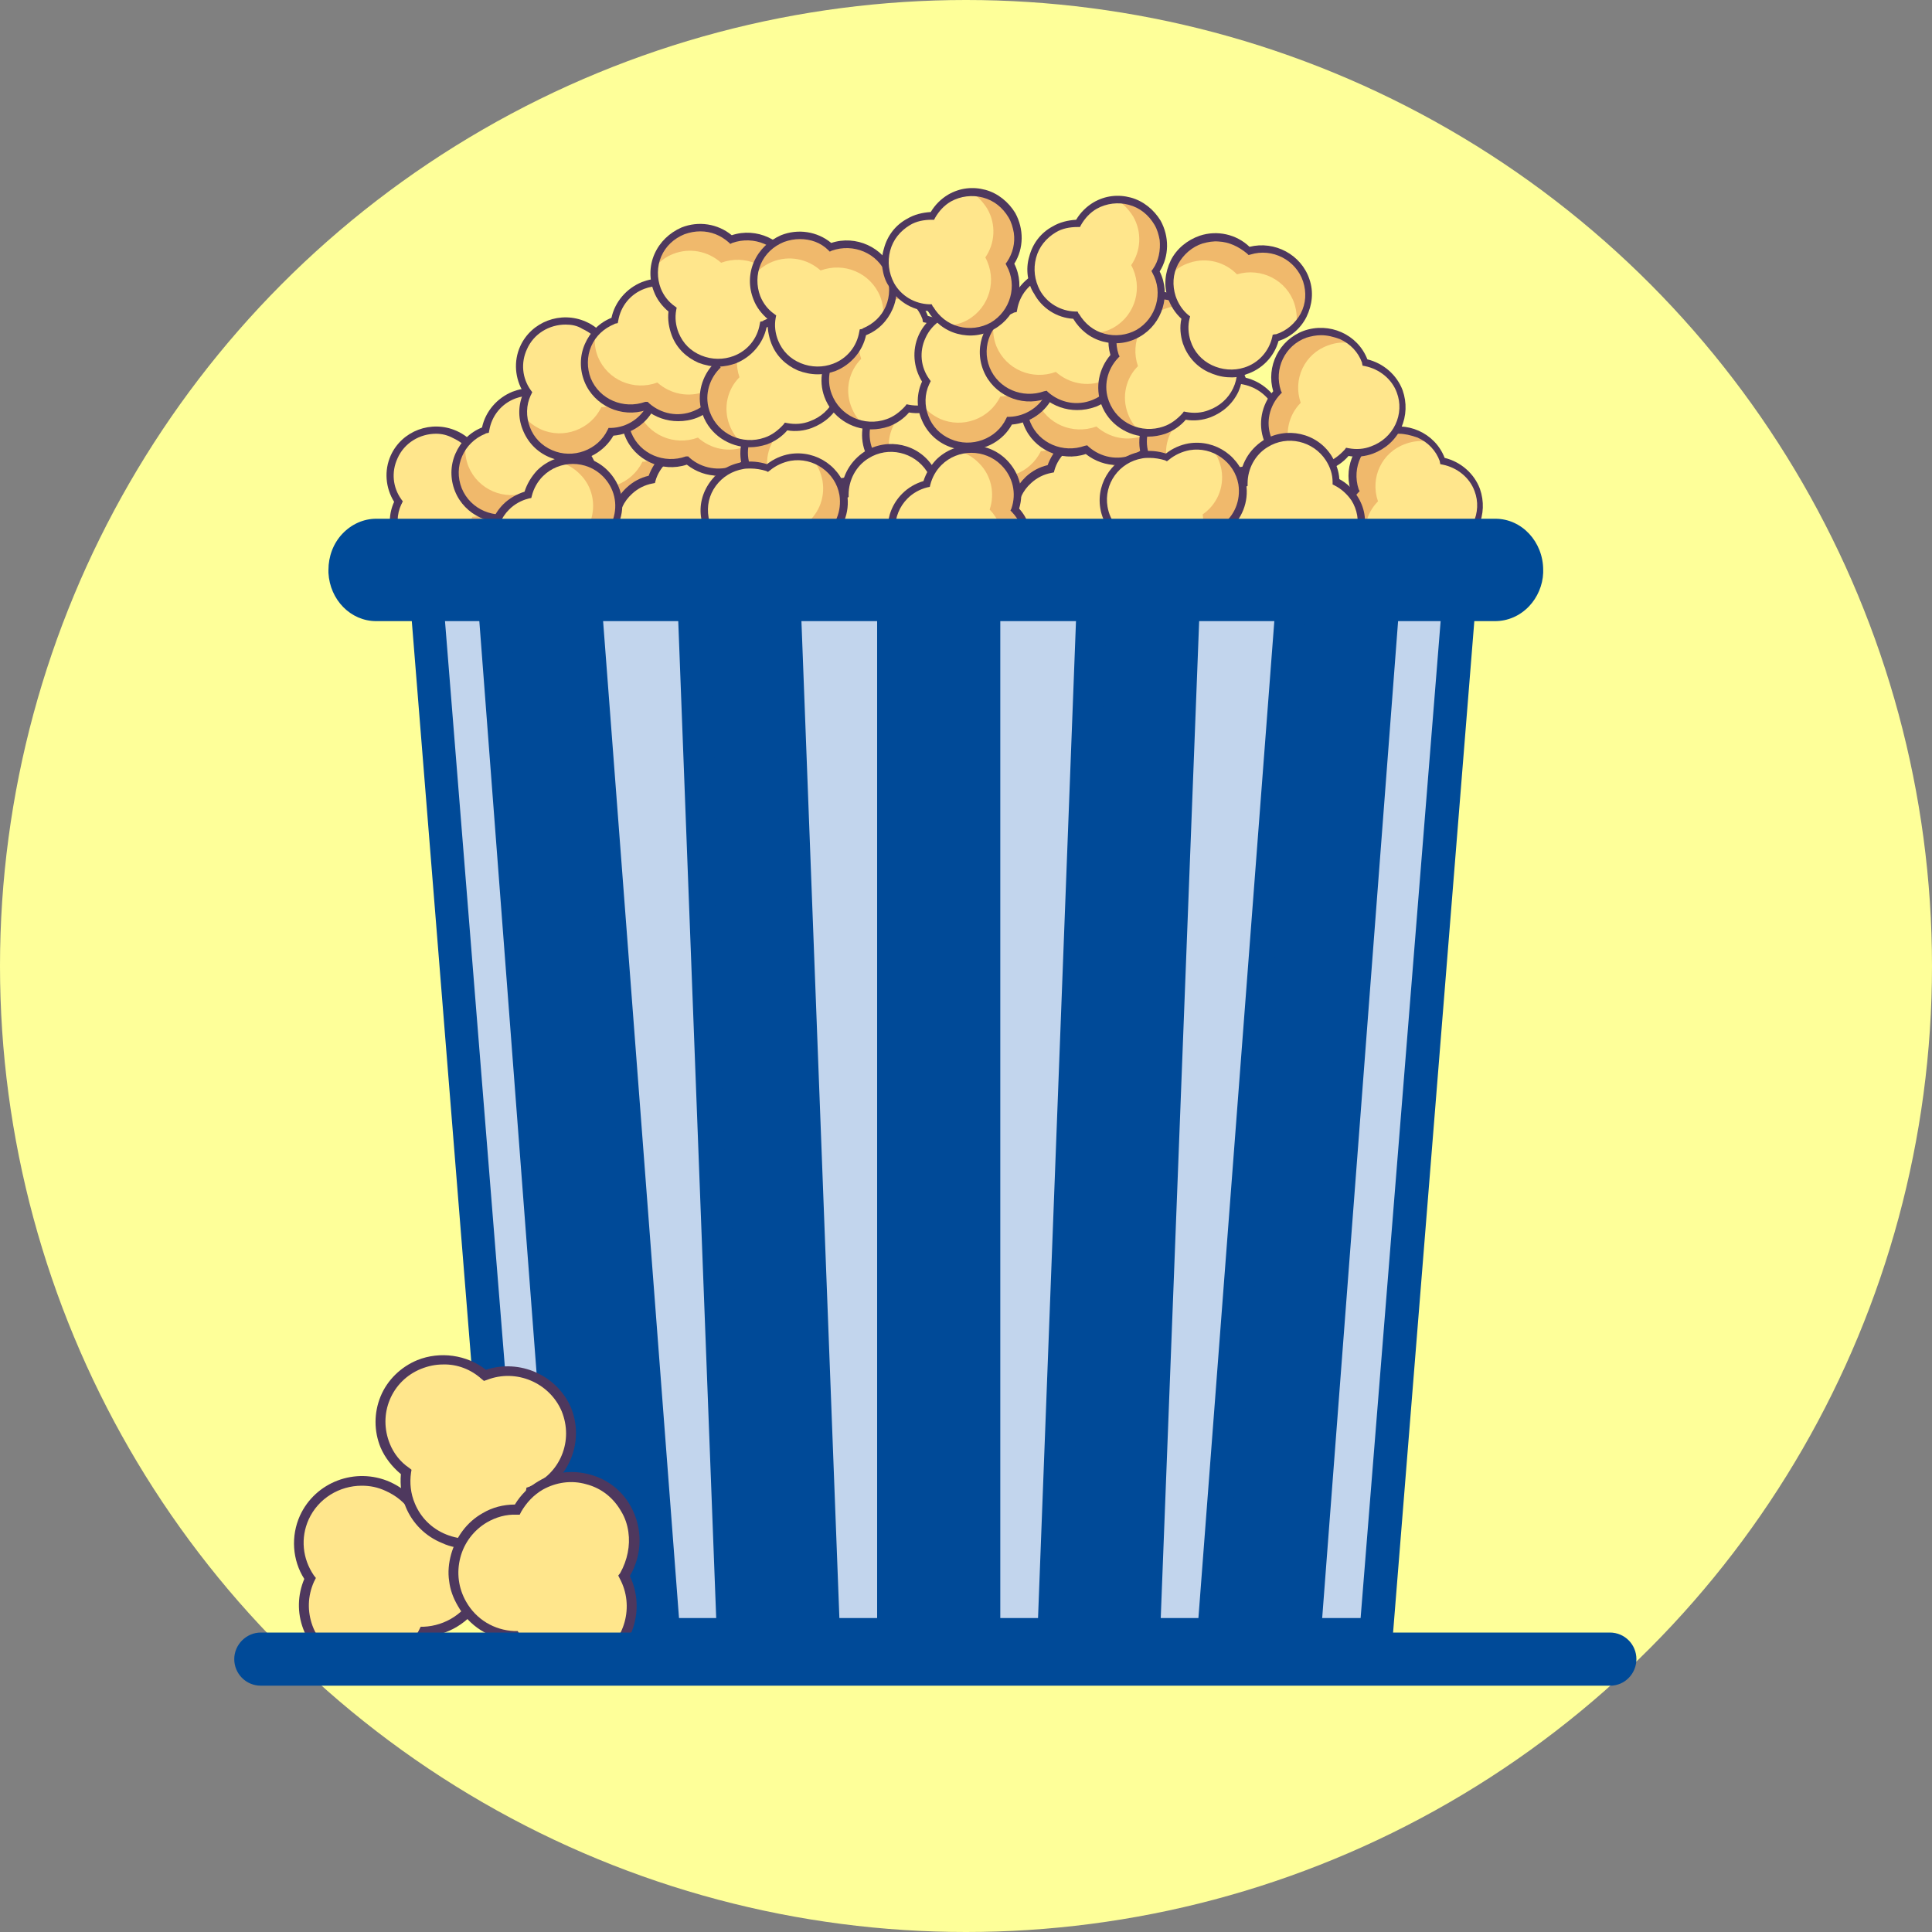 <?xml version="1.0" encoding="UTF-8"?>
<svg id="a" data-name="Layer 1" xmlns="http://www.w3.org/2000/svg" viewBox="0 0 400 400">
  <rect x="0" y="0" width="400" height="400" fill="#808080" stroke="none"/>
  <defs>
    <style>
      .b {
        fill: #ffe68c;
      }

      .b, .c, .d, .e, .f, .g {
        stroke-width: 0px;
      }

      .c {
        fill: #feff99;
      }

      .d {
        fill: #4e385e;
      }

      .e {
        fill: #c2d5ed;
      }

      .f {
        fill: #f0b96c;
      }

      .h {
        stroke: #004a98;
        stroke-miterlimit: 10;
      }

      .h, .g {
        fill: #004a98;
      }
    </style>
  </defs>
  <circle class="c" cx="200" cy="200" r="200"/>
  <g>
    <g>
      <path class="b" d="M143.3,95.1c-1.5,3.4-4.9,5.5-8.4,5.6-2.2,4.6-7.8,6.7-12.5,4.6-4.8-2.1-7-7.7-4.8-12.5,0-.1.1-.2.1-.2-1.8-2.6-2.3-6.1-.9-9.2,2.2-4.8,7.8-6.9,12.6-4.8,1.7.7,3,1.9,4,3.3,1.7-.2,3.4,0,5.1.7,4.7,2.1,6.9,7.7,4.8,12.5Z"/>
      <path class="f" d="M134.9,100.6c3.5-.1,6.9-2.2,8.4-5.6,1.5-3.3.9-6.9-1.1-9.6.1,1.5-.1,3.1-.8,4.6-1.5,3.4-4.9,5.5-8.4,5.6-2.2,4.6-7.8,6.7-12.5,4.6-1.5-.7-2.8-1.7-3.7-2.9.3,3.3,2.3,6.4,5.6,7.8,4.7,2.3,10.2.2,12.5-4.5Z"/>
      <path class="d" d="M126.2,106.8c-1.4,0-2.8-.3-4.2-.9-2.5-1.1-4.4-3.1-5.4-5.7-1-2.5-.9-5.2.2-7.6-1.8-2.9-2.1-6.5-.7-9.6,2.3-5.1,8.4-7.4,13.6-5.1,1.6.7,3,1.8,4,3.2,1.7-.1,3.5.2,5.1.9,2.5,1.1,4.4,3.1,5.4,5.7,1,2.5.9,5.3-.2,7.8h0c-1.5,3.4-4.9,5.7-8.6,6-1.9,3.3-5.5,5.3-9.2,5.3ZM125.5,78.5c-3.4,0-6.6,1.9-8,5.1-1.3,2.8-1,6,.8,8.5l.3.4-.2.4s0,.1-.1.2c-1,2.1-1,4.5-.2,6.6.8,2.2,2.5,3.9,4.6,4.8,4.3,1.9,9.5,0,11.5-4.2l.2-.4h.5c3.4-.1,6.3-2.1,7.7-5.1h0c1-2.1,1-4.5.2-6.6-.8-2.2-2.5-3.9-4.6-4.8-1.5-.7-3.1-.9-4.7-.7l-.5.1-.3-.4c-.9-1.3-2.2-2.3-3.7-3-1.1-.6-2.3-.9-3.5-.9Z"/>
    </g>
    <g>
      <path class="b" d="M151.2,95.5c2.6,2.7,3.2,6.6,1.9,9.8,3.5,3.8,3.2,9.7-.7,13.2s-9.9,3.3-13.5-.6l-.2-.2c-3.2.6-6.6-.3-8.9-2.9-3.6-3.8-3.3-9.8.6-13.3,1.3-1.2,2.9-2,4.6-2.3.5-1.6,1.4-3.1,2.7-4.3,3.8-3.5,9.9-3.3,13.5.6Z"/>
      <path class="f" d="M153,105.3c1.3-3.2.7-7.1-1.9-9.8-2.4-2.6-6.1-3.6-9.3-2.8,1.5.5,2.9,1.3,4,2.5,2.6,2.7,3.2,6.6,1.9,9.8,3.5,3.8,3.2,9.7-.7,13.2-1.2,1.1-2.7,1.8-4.2,2.2,3.2,1.1,6.9.4,9.5-2,3.9-3.4,4.2-9.3.7-13.1Z"/>
      <path class="d" d="M145.9,121.7h-.4c-2.7-.1-5.2-1.2-7.1-3.2-3.4.5-6.9-.7-9.2-3.2-3.9-4.1-3.6-10.6.6-14.4,1.3-1.2,2.8-2,4.5-2.4.6-1.6,1.5-3.1,2.8-4.2,4.2-3.8,10.7-3.5,14.6.6h0c2.5,2.7,3.4,6.7,2.2,10.2,3.4,4.1,3,10.3-1,13.9-1.9,1.8-4.4,2.7-7,2.7ZM139,116.9l.3.4.1.1c1.6,1.7,3.8,2.7,6.1,2.8,2.4.1,4.6-.7,6.3-2.3,3.5-3.2,3.8-8.6.6-12.1l-.3-.3.2-.4c1.2-3.1.6-6.6-1.7-9h0c-1.6-1.7-3.8-2.7-6.1-2.8-2.4-.1-4.6.7-6.3,2.3-1.2,1.1-2.1,2.5-2.5,4l-.1.4-.5.1c-1.6.3-3,1-4.2,2.1-3.6,3.2-3.8,8.7-.5,12.3,2.1,2.2,5.2,3.2,8.2,2.6l.4-.2Z"/>
    </g>
    <g>
      <path class="b" d="M152.3,97.1c-3.5,1.4-7.3.6-10-1.8-4.9,1.8-10.3-.5-12.3-5.3s.4-10.3,5.3-12.3c.1,0,.2-.1.2-.1.5-3.1,2.7-5.9,5.9-7.2,4.9-1.9,10.5.4,12.4,5.2.7,1.7.8,3.4.6,5.1,1.4,1,2.5,2.4,3.1,4,2.1,5-.3,10.5-5.2,12.4Z"/>
      <path class="f" d="M142.4,95.4c2.6,2.3,6.5,3.1,10,1.8,3.4-1.3,5.5-4.3,5.9-7.6-1,1.2-2.3,2.2-3.8,2.8-3.5,1.4-7.3.6-10-1.8-4.9,1.8-10.3-.5-12.3-5.3-.6-1.5-.8-3.1-.6-4.6-2.1,2.6-2.8,6.2-1.5,9.5,1.9,4.6,7.4,7,12.3,5.2Z"/>
      <path class="d" d="M148.8,98.5c-2.4,0-4.7-.8-6.6-2.3-5.1,1.7-10.8-.9-12.8-5.9-1-2.5-1-5.3.1-7.8s3-4.4,5.5-5.4c.7-3.3,3.1-6.1,6.3-7.4,2.6-1,5.4-1,7.9.1s4.5,3,5.5,5.6c.6,1.6.9,3.3.7,5,1.3,1.1,2.4,2.5,3,4.1,2.1,5.2-.5,11.2-5.7,13.3-1.3.5-2.6.7-3.9.7ZM142.5,94.5l.3.3c2.5,2.2,6.1,2.8,9.2,1.6h0c4.5-1.8,6.7-6.8,4.9-11.3-.6-1.5-1.6-2.8-2.9-3.7l-.4-.3.1-.5c.3-1.6.1-3.2-.5-4.7-.9-2.2-2.5-3.8-4.7-4.7-2.2-.9-4.6-.9-6.7-.1-2.9,1.1-4.9,3.6-5.4,6.6l-.1.5-.5.1q-.1,0-.2.1c-2.2.9-3.9,2.5-4.8,4.6-.9,2.1-.9,4.5-.1,6.6,1.8,4.4,6.8,6.5,11.3,4.9l.5-0Z"/>
    </g>
    <g>
      <path class="b" d="M108.1,106.4c-1.5,3.4-4.9,5.5-8.4,5.6-2.2,4.6-7.8,6.7-12.5,4.6-4.8-2.1-7-7.7-4.8-12.5,0-.1.1-.2.1-.2-1.8-2.6-2.3-6.1-.9-9.2,2.2-4.8,7.8-6.9,12.6-4.8,1.7.7,3,1.9,4,3.3,1.7-.2,3.4,0,5.1.7,4.8,2.1,6.9,7.7,4.8,12.5Z"/>
      <path class="f" d="M99.7,112c3.5-.1,6.9-2.2,8.4-5.6,1.5-3.3.9-6.9-1.1-9.6.1,1.5-.1,3.1-.8,4.6-1.5,3.4-4.9,5.5-8.4,5.6-2.2,4.6-7.8,6.7-12.5,4.6-1.5-.7-2.8-1.7-3.7-2.9.3,3.3,2.3,6.4,5.6,7.8,4.7,2.2,10.3.1,12.5-4.5Z"/>
      <path class="d" d="M91,118.1c-1.4,0-2.8-.3-4.2-.9-2.5-1.1-4.4-3.1-5.4-5.7-1-2.5-.9-5.2.2-7.6-1.8-2.9-2.1-6.5-.7-9.6,2.3-5.1,8.4-7.4,13.6-5.1,1.6.7,3,1.8,4,3.2,1.7-.1,3.5.2,5.1.9,2.5,1.1,4.4,3.1,5.4,5.7,1,2.5.9,5.3-.2,7.8h0c-1.5,3.4-4.9,5.7-8.6,6-1.9,3.3-5.5,5.3-9.2,5.3ZM90.3,89.8c-3.4,0-6.6,1.9-8,5.1-1.3,2.8-1,6,.8,8.5l.3.4-.2.4s0,.1-.1.2c-1,2.1-1,4.5-.2,6.6.8,2.2,2.5,3.9,4.6,4.8,4.3,1.9,9.5,0,11.5-4.2l.2-.4h.5c3.4-.1,6.3-2.1,7.7-5.1h0c1-2.1,1-4.5.2-6.6-.8-2.2-2.5-3.9-4.6-4.8-1.5-.7-3.1-.9-4.7-.7l-.5.1-.3-.4c-.9-1.3-2.2-2.3-3.7-3-1.1-.6-2.3-.9-3.5-.9Z"/>
    </g>
    <g>
      <path class="b" d="M117.2,108.4c-3.5,1.4-7.3.6-10-1.8-4.9,1.8-10.3-.5-12.3-5.3s.4-10.3,5.3-12.3c.1,0,.2-.1.2-.1.5-3.1,2.7-5.9,5.9-7.2,4.9-1.9,10.5.4,12.4,5.2.7,1.7.8,3.4.6,5.1,1.4,1,2.5,2.4,3.1,4,2,5-.3,10.5-5.2,12.4Z"/>
      <path class="f" d="M107.2,106.7c2.6,2.3,6.5,3.1,10,1.8,3.4-1.3,5.5-4.3,5.9-7.6-1,1.2-2.3,2.2-3.8,2.8-3.5,1.4-7.3.6-10-1.8-4.9,1.8-10.3-.5-12.3-5.3-.6-1.5-.8-3.1-.6-4.6-2.1,2.6-2.8,6.2-1.5,9.5,2,4.7,7.4,7,12.3,5.2Z"/>
      <path class="d" d="M113.6,109.9c-2.4,0-4.7-.8-6.6-2.3-5.1,1.7-10.8-.9-12.8-5.9-1-2.5-1-5.3.1-7.8s3-4.4,5.5-5.4c.7-3.3,3.1-6.1,6.3-7.4,2.6-1,5.4-1,7.9.1s4.5,3,5.5,5.6c.6,1.6.9,3.3.7,5,1.3,1.1,2.4,2.5,3,4.1,1,2.5,1,5.3-.1,7.8s-3.1,4.4-5.6,5.5c-1.3.4-2.6.7-3.9.7ZM107.4,105.8l.3.3c2.5,2.2,6,2.9,9.2,1.6h0c2.2-.9,3.9-2.5,4.8-4.6.9-2.1.9-4.5.1-6.6-.6-1.5-1.6-2.8-2.9-3.7l-.4-.3.1-.5c.3-1.6.1-3.2-.5-4.7-.9-2.2-2.5-3.8-4.7-4.7s-4.5-.9-6.7-.1c-2.9,1.1-4.9,3.6-5.4,6.6l-.1.5-.5.1q-.1,0-.2.1c-4.5,1.8-6.7,6.8-4.9,11.3,1.8,4.4,6.8,6.5,11.3,4.9l.5-.2Z"/>
    </g>
    <g>
      <path class="b" d="M154.6,97c-1.3-3.5-.4-7.3,2.1-9.8-1.7-4.9.8-10.2,5.7-11.9,5-1.8,10.4.7,12.3,5.6,0,.1.1.2.1.2,3.2.6,5.9,2.8,7.1,6,1.8,4.9-.7,10.3-5.7,12.1-1.7.6-3.5.7-5.1.4-1.1,1.3-2.5,2.4-4.2,3-5,1.8-10.5-.7-12.3-5.6Z"/>
      <path class="f" d="M156.7,87.2c-2.4,2.5-3.4,6.3-2.1,9.8,1.2,3.3,4.2,5.6,7.5,6.1-1.2-1-2.1-2.3-2.7-3.9-1.3-3.5-.4-7.3,2.1-9.8-1.7-4.9.8-10.2,5.7-11.9,1.6-.6,3.2-.7,4.7-.5-2.5-2.2-6.2-3-9.6-1.8-4.8,1.9-7.3,7.2-5.6,12Z"/>
      <path class="d" d="M163.6,104c-4.2,0-8.2-2.6-9.7-6.7h0c-1.3-3.5-.5-7.4,1.9-10.2-1.5-5.1,1.2-10.6,6.3-12.5,5.3-1.9,11.2.7,13.2,5.9,3.3.8,6.1,3.2,7.3,6.4.9,2.6.8,5.3-.3,7.8-1.2,2.5-3.2,4.3-5.8,5.3-1.6.6-3.4.8-5.1.5-1.1,1.3-2.6,2.3-4.2,2.9-1.2.4-2.4.6-3.6.6ZM165.7,75.5c-1,0-2,.2-3,.5-4.5,1.6-6.8,6.5-5.3,11l.2.4-.3.3c-2.3,2.4-3.1,5.9-1.9,9h0c1.7,4.5,6.7,6.8,11.3,5.2,1.5-.5,2.8-1.5,3.9-2.7l.3-.4.5.1c1.6.3,3.2.2,4.7-.4,2.2-.8,4-2.4,5-4.5s1.1-4.5.3-6.6c-1-2.8-3.6-4.9-6.6-5.5l-.5-.1-.1-.5v-.1c-.8-2.2-2.4-3.9-4.6-4.9-1.4-.6-2.6-.8-3.9-.8Z"/>
    </g>
    <g>
      <path class="b" d="M195.9,113.6c-1.3-3.5-.4-7.3,2.1-9.8-1.7-4.9.8-10.2,5.7-11.9,5-1.8,10.4.7,12.3,5.6,0,.1.1.2.1.2,3.2.6,5.9,2.8,7.1,6,1.8,4.9-.7,10.3-5.7,12.1-1.7.6-3.5.7-5.1.4-1.1,1.3-2.5,2.4-4.2,3-5,1.8-10.5-.7-12.3-5.6Z"/>
      <path class="f" d="M198,103.8c-2.4,2.5-3.4,6.3-2.1,9.8,1.2,3.3,4.2,5.6,7.5,6.1-1.2-1-2.1-2.3-2.7-3.9-1.3-3.5-.4-7.3,2.1-9.8-1.7-4.9.8-10.2,5.7-11.9,1.6-.6,3.2-.7,4.7-.5-2.5-2.2-6.2-3-9.6-1.8-4.8,1.9-7.3,7.2-5.6,12Z"/>
      <path class="d" d="M204.9,120.6c-4.2,0-8.2-2.6-9.7-6.7h0c-1.3-3.5-.5-7.4,1.9-10.2-1.5-5.1,1.2-10.6,6.3-12.5,5.3-1.9,11.2.7,13.2,5.9,3.3.8,6.1,3.2,7.3,6.4.9,2.6.8,5.3-.3,7.8-1.2,2.5-3.2,4.3-5.8,5.3-1.6.6-3.4.8-5.1.5-1.1,1.3-2.6,2.3-4.2,2.9-1.3.4-2.5.6-3.6.6ZM207,92.1c-1,0-2,.2-3,.5-4.5,1.6-6.8,6.5-5.3,11l.2.4-.3.3c-2.3,2.4-3.1,5.9-1.9,9h0c1.7,4.5,6.7,6.8,11.3,5.2,1.5-.5,2.8-1.5,3.9-2.7l.3-.4.5.1c1.6.3,3.2.2,4.7-.4,2.2-.8,4-2.4,5-4.5s1.1-4.5.3-6.6c-1-2.8-3.6-4.9-6.6-5.5l-.5-.1-.1-.5v-.1c-.8-2.2-2.4-3.9-4.6-4.9-1.4-.5-2.6-.8-3.9-.8Z"/>
    </g>
    <g>
      <path class="b" d="M179.8,93.2c-1.3-3.5-.4-7.3,2.1-9.8-1.7-4.9.8-10.2,5.7-11.9,5-1.8,10.4.7,12.3,5.6,0,.1.1.2.1.2,3.2.6,5.9,2.8,7.1,6,1.8,4.9-.7,10.3-5.7,12.1-1.7.6-3.5.7-5.1.4-1.1,1.3-2.5,2.4-4.2,3-5,1.8-10.5-.7-12.3-5.6Z"/>
      <path class="f" d="M181.9,83.5c-2.4,2.5-3.4,6.3-2.1,9.8,1.2,3.3,4.2,5.6,7.5,6.1-1.2-1-2.1-2.3-2.7-3.9-1.3-3.5-.4-7.3,2.1-9.8-1.7-4.9.8-10.2,5.7-11.9,1.6-.6,3.2-.7,4.7-.5-2.5-2.2-6.2-3-9.6-1.8-4.7,1.8-7.3,7.1-5.6,12Z"/>
      <path class="d" d="M188.8,100.2c-4.2,0-8.2-2.6-9.7-6.7h0c-1.3-3.5-.5-7.4,1.9-10.2-1.5-5.1,1.2-10.6,6.3-12.5,5.3-1.9,11.2.7,13.2,5.9,3.3.8,6.1,3.2,7.3,6.4.9,2.6.8,5.3-.3,7.8-1.2,2.5-3.2,4.3-5.8,5.3-1.6.6-3.4.8-5.1.5-1.1,1.3-2.6,2.3-4.2,2.9-1.2.4-2.4.6-3.6.6ZM190.9,71.7c-1,0-2,.2-3,.5-4.5,1.6-6.8,6.5-5.3,11l.2.4-.3.3c-2.3,2.4-3.1,5.9-1.9,9h0c1.7,4.5,6.7,6.8,11.3,5.2,1.5-.5,2.8-1.5,3.9-2.7l.3-.4.5.1c1.6.3,3.2.2,4.7-.4,2.2-.8,4-2.4,5-4.5s1.1-4.5.3-6.6c-1-2.8-3.6-4.9-6.6-5.5l-.5-.1-.1-.5v-.1c-.8-2.2-2.4-3.9-4.6-4.9-1.3-.5-2.6-.8-3.9-.8Z"/>
    </g>
    <polygon class="e" points="302.3 122.6 284.9 338 105.5 338 88.2 122.6 302.3 122.6"/>
    <g>
      <g>
        <polygon class="h" points="137.6 338 118.4 338 102 122.6 121.2 122.6 137.6 338"/>
        <path class="h" d="M137.6,340.4h-19.2c-1.4,0-2.6-1-2.7-2.2l-16.4-215.4c0-.7.2-1.3.7-1.8s1.2-.7,2-.7h19.2c1.4,0,2.6,1,2.7,2.2l16.4,215.4c0,.7-.2,1.3-.7,1.8-.6.4-1.3.7-2,.7ZM120.9,335.7h13.8l-16-210.7h-13.8l16,210.7Z"/>
      </g>
      <g>
        <polygon class="h" points="170.7 338 151.6 338 143.4 122.6 162.5 122.6 170.7 338"/>
        <path class="h" d="M170.7,340.4h-19.1c-1.4,0-2.6-1-2.7-2.3l-8.2-215.4c0-.6.2-1.3.8-1.7.5-.5,1.2-.7,1.9-.7h19.1c1.4,0,2.6,1,2.7,2.3l8.2,215.4c0,.6-.2,1.3-.8,1.7-.5.4-1.2.7-1.9.7ZM154.2,335.7h13.8l-8-210.7h-13.8l8,210.7Z"/>
      </g>
      <g>
        <rect class="h" x="184.8" y="122.6" width="19.1" height="215.4"/>
        <path class="h" d="M203.9,340.4h-19.1c-1.5,0-2.7-1.1-2.7-2.4V122.6c0-1.3,1.2-2.4,2.7-2.4h19.1c1.5,0,2.7,1.1,2.7,2.4v215.4c-0,1.4-1.2,2.4-2.7,2.4ZM187.5,335.7h13.8V125h-13.8v210.7Z"/>
      </g>
      <g>
        <polygon class="h" points="245.3 122.6 237.1 338 217.9 338 226.1 122.6 245.3 122.6"/>
        <path class="h" d="M237.1,340.4h-19.1c-.7,0-1.4-.3-1.9-.7-.5-.5-.8-1.1-.8-1.7l8.2-215.4c0-1.3,1.2-2.3,2.7-2.3h19.1c.7,0,1.4.3,1.9.7.5.5.8,1.1.8,1.7l-8.3,215.4c0,1.3-1.2,2.3-2.6,2.3ZM220.7,335.7h13.8l8-210.7h-13.8l-8,210.7Z"/>
      </g>
      <g>
        <polygon class="h" points="267.5 122.6 251.1 338 270.3 338 286.6 122.6 267.5 122.6"/>
        <path class="h" d="M270.3,340.4h-19.2c-.7,0-1.4-.3-2-.7s-.8-1.1-.7-1.8l16.4-215.4c.1-1.2,1.3-2.2,2.7-2.2h19.2c.7,0,1.4.3,2,.7.5.5.8,1.1.7,1.8l-16.4,215.4c-.2,1.2-1.3,2.2-2.7,2.2ZM254,335.7h13.8l16-210.7h-13.8l-16,210.7Z"/>
      </g>
    </g>
    <path class="g" d="M284.9,341.1H105.5c-1.8,0-3.3-1.2-3.4-2.8l-2.2-27.4-15.1-188c-.1-.8.3-1.7.9-2.3.7-.6,1.6-1,2.5-1h214.1c1,0,1.9.4,2.5,1,.7.6,1,1.4.9,2.3l-17.3,215.4c-.1,1.6-1.6,2.8-3.5,2.8ZM108.7,335h173l16.8-209.3H91.9l16.8,209.3Z"/>
    <g>
      <path class="b" d="M125.3,98.1c2.7,2.6,3.4,6.4,2.3,9.7,3.6,3.7,3.6,9.6-.1,13.2-3.7,3.7-9.8,3.7-13.5,0l-.2-.2c-3.1.8-6.6-.1-9-2.5-3.7-3.7-3.7-9.7,0-13.3,1.3-1.3,2.9-2.1,4.5-2.5.4-1.6,1.2-3.2,2.5-4.4,3.7-3.7,9.8-3.7,13.5,0Z"/>
      <path class="f" d="M127.6,107.8c1.1-3.3.4-7.1-2.3-9.7-2.6-2.5-6.2-3.3-9.4-2.4,1.5.4,2.9,1.2,4.1,2.4,2.7,2.6,3.4,6.4,2.3,9.7,3.6,3.7,3.6,9.6-.1,13.2-1.2,1.2-2.6,2-4.1,2.4,3.2.9,6.9.1,9.4-2.4,3.7-3.6,3.7-9.5.1-13.2Z"/>
      <path class="d" d="M120.7,124.5c-2.6,0-5.2-1-7.2-2.9-3.4.7-6.9-.4-9.3-2.8-4-4-4-10.4,0-14.4,1.2-1.2,2.8-2.1,4.4-2.6.5-1.6,1.4-3.1,2.6-4.4,4-4,10.6-4,14.6,0h0c2.7,2.7,3.7,6.5,2.6,10.1,3.6,4,3.4,10.1-.4,13.9-2,2.1-4.6,3.1-7.3,3.1ZM114.1,120l.3.4.1.1c3.4,3.4,9,3.4,12.4,0,3.4-3.3,3.4-8.8.1-12.2l-.3-.3.2-.4c1.1-3.2.3-6.6-2.1-9-3.4-3.4-9-3.4-12.4,0-1.1,1.1-1.9,2.5-2.3,4.1l-.1.4-.5.1c-1.6.4-3,1.2-4.1,2.3-3.4,3.4-3.4,8.9,0,12.3,2.2,2.2,5.3,3,8.3,2.3l.4-.1Z"/>
    </g>
    <g>
      <path class="b" d="M194.9,118.5c-3.2,2-7.1,1.9-10.1.1-4.4,2.7-10.2,1.3-13-3-2.8-4.4-1.5-10.2,3-13,.1,0,.1-.1.2-.1-.1-3.2,1.5-6.3,4.4-8.1,4.5-2.8,10.4-1.5,13.2,2.9,1,1.5,1.5,3.2,1.5,4.9,1.5.7,2.9,1.9,3.8,3.4,2.7,4.3,1.4,10.1-3,12.9Z"/>
      <path class="f" d="M184.7,118.6c3,1.8,6.9,1.9,10.1-.1,3.1-1.9,4.6-5.2,4.4-8.6-.8,1.3-1.8,2.5-3.3,3.4-3.2,2-7.1,1.9-10.1.1-4.4,2.7-10.2,1.3-13-3-.9-1.4-1.4-2.9-1.5-4.5-1.6,2.9-1.6,6.6.3,9.6,2.9,4.4,8.7,5.7,13.1,3.1Z"/>
      <path class="d" d="M189.8,120.7c-1.7,0-3.5-.4-5-1.3-4.7,2.6-10.8,1-13.7-3.5-1.5-2.3-2-5-1.3-7.7.6-2.6,2.2-4.8,4.4-6.3.1-3.4,1.9-6.5,4.8-8.4,4.8-3,11.2-1.6,14.2,3.2.9,1.5,1.5,3.1,1.6,4.8,1.5.8,2.8,2,3.7,3.5,1.5,2.3,2,5,1.3,7.7-.6,2.7-2.2,4.9-4.6,6.4h0c-1.6,1.1-3.5,1.6-5.4,1.6ZM184.7,117.7l.4.2c2.8,1.7,6.5,1.7,9.3-.1h0c2-1.2,3.4-3.2,3.9-5.4.5-2.3.1-4.6-1.1-6.5-.9-1.3-2.1-2.4-3.5-3.1l-.4-.2v-.5c0-1.6-.5-3.1-1.4-4.5-2.6-4-8-5.3-12.1-2.7-2.6,1.6-4.1,4.5-4.1,7.5v.5l-.4.2-.1.1c-2,1.2-3.4,3.2-3.9,5.4-.5,2.3-.1,4.6,1.1,6.5,2.5,4,7.9,5.2,12,2.8l.3-.2Z"/>
    </g>
    <g>
      <path class="b" d="M174.7,102.5c.6,3.7-1,7.2-3.9,9.2.8,5.1-2.7,9.8-7.9,10.7s-10.1-2.6-11-7.7v-.2c-3-1.2-5.3-3.8-5.9-7.2-.9-5.1,2.6-10,7.8-10.9,1.8-.3,3.6-.1,5.1.5,1.3-1.1,2.9-1.9,4.7-2.2,5.2-.8,10.2,2.7,11.1,7.8Z"/>
      <path class="f" d="M170.8,111.8c2.9-2,4.5-5.6,3.9-9.2-.6-3.5-3.1-6.2-6.3-7.3,1,1.2,1.6,2.7,1.9,4.3.6,3.7-1,7.2-3.9,9.2.8,5.1-2.7,9.8-7.9,10.7-1.6.3-3.3.1-4.7-.4,2.1,2.6,5.5,4.1,9.1,3.5,5.2-1,8.7-5.8,7.9-10.8Z"/>
      <path class="d" d="M161.3,123.3c-2.1,0-4.2-.7-6-1.9-2.2-1.5-3.7-3.8-4.2-6.4-3.1-1.4-5.4-4.3-5.9-7.6-.5-2.7.2-5.4,1.8-7.6,1.6-2.2,4-3.7,6.7-4.1,1.7-.3,3.5-.1,5.1.4,1.4-1.1,3-1.8,4.7-2.1,5.6-.9,10.9,2.8,11.9,8.4h0c.6,3.7-.9,7.4-3.8,9.7.6,5.3-3.2,10.2-8.6,11.1-.5.1-1.1.1-1.7.1ZM155.4,97c-.5,0-1,0-1.5.1-2.3.4-4.3,1.6-5.7,3.5s-1.9,4.2-1.5,6.5c.5,3,2.6,5.5,5.4,6.6l.4.2v.6c.4,2.3,1.7,4.3,3.6,5.6,1.9,1.3,4.2,1.9,6.6,1.5,4.7-.8,7.9-5.2,7.2-9.8l-.1-.5.4-.3c2.8-1.9,4.1-5.2,3.6-8.5h0c-.8-4.7-5.4-7.9-10.1-7.1-1.6.3-3.1,1-4.3,2l-.4.3-.4-.2c-1-.3-2.1-.5-3.2-.5Z"/>
    </g>
    <g>
      <path class="b" d="M225.8,92.8c-1.5,3.4-4.9,5.5-8.4,5.6-2.2,4.6-7.8,6.7-12.5,4.6-4.8-2.1-7-7.7-4.8-12.5,0-.1.1-.2.1-.2-1.8-2.6-2.3-6.1-.9-9.2,2.2-4.8,7.8-6.9,12.6-4.8,1.7.7,3,1.9,4,3.3,1.7-.2,3.4,0,5.1.7,4.8,2.2,7,7.7,4.8,12.5Z"/>
      <path class="f" d="M217.4,98.4c3.5-.1,6.9-2.2,8.4-5.6,1.5-3.3.9-6.9-1.1-9.6.1,1.5-.1,3.1-.8,4.6-1.5,3.4-4.9,5.5-8.4,5.6-2.2,4.6-7.8,6.7-12.5,4.6-1.5-.7-2.8-1.7-3.7-2.9.3,3.3,2.3,6.4,5.6,7.8,4.7,2.2,10.3.1,12.5-4.5Z"/>
      <path class="d" d="M208.7,104.6c-1.4,0-2.8-.3-4.2-.9-2.5-1.1-4.4-3.1-5.4-5.7-1-2.5-.9-5.2.2-7.6-1.8-2.9-2.1-6.5-.7-9.6,2.3-5.1,8.4-7.4,13.6-5.1,1.6.7,3,1.8,4,3.2,1.7-.1,3.5.2,5.1.9,2.5,1.1,4.4,3.1,5.4,5.7,1,2.5.9,5.3-.2,7.8h0c-1.5,3.4-4.9,5.7-8.6,6-1.8,3.2-5.4,5.3-9.2,5.3ZM208,76.3c-3.4,0-6.6,1.9-8,5.1-1.3,2.8-1,6,.8,8.5l.3.4-.2.4s0,.1-.1.2c-1,2.1-1,4.5-.2,6.6.8,2.2,2.5,3.9,4.6,4.8,4.3,1.9,9.5,0,11.5-4.2l.2-.4h.5c3.3-.1,6.4-2.1,7.7-5.1h0c1-2.1,1-4.5.2-6.6-.8-2.2-2.5-3.9-4.6-4.8-1.5-.7-3.1-.9-4.7-.7l-.5.1-.3-.4c-.9-1.3-2.2-2.3-3.7-3-1-.7-2.3-.9-3.5-.9Z"/>
    </g>
    <g>
      <path class="b" d="M233.7,93.2c2.6,2.7,3.2,6.6,1.9,9.8,3.5,3.8,3.2,9.7-.7,13.2-3.9,3.5-9.9,3.3-13.5-.6q-.1-.1-.2-.2c-3.2.6-6.6-.3-8.9-2.9-3.6-3.8-3.3-9.8.6-13.3,1.3-1.2,2.9-2,4.6-2.3.5-1.6,1.4-3.1,2.7-4.3,3.9-3.5,10-3.2,13.5.6Z"/>
      <path class="f" d="M235.6,103c1.3-3.2.7-7.1-1.9-9.8-2.4-2.6-6.1-3.6-9.3-2.8,1.5.5,2.9,1.3,4,2.5,2.6,2.7,3.2,6.6,1.9,9.8,3.5,3.8,3.2,9.7-.7,13.2-1.2,1.1-2.7,1.8-4.2,2.2,3.2,1.1,6.9.4,9.5-2,3.9-3.4,4.2-9.2.7-13.1Z"/>
      <path class="d" d="M228.5,119.5h-.4c-2.7-.1-5.2-1.2-7.1-3.2-3.4.5-6.9-.7-9.2-3.2-1.9-2-2.8-4.6-2.7-7.3.1-2.7,1.3-5.2,3.3-7.1,1.3-1.2,2.8-2,4.5-2.4.6-1.6,1.5-3.1,2.8-4.2,4.2-3.8,10.7-3.5,14.6.6h0c2.5,2.7,3.4,6.7,2.2,10.2,3.4,4.1,3,10.3-1,13.9-2,1.7-4.4,2.7-7,2.7ZM221.6,114.7l.3.4.1.1c1.6,1.7,3.8,2.7,6.1,2.8,2.4.1,4.6-.7,6.3-2.3,3.5-3.2,3.8-8.6.6-12.1l-.3-.3.2-.4c1.2-3.1.6-6.6-1.7-9h0c-1.6-1.7-3.8-2.7-6.1-2.8-2.4-.1-4.6.7-6.3,2.3-1.2,1.1-2.1,2.5-2.5,4l-.1.4-.5.1c-1.6.3-3,1-4.2,2.1-3.6,3.2-3.8,8.7-.5,12.3,2.1,2.2,5.2,3.2,8.2,2.6l.4-.2Z"/>
    </g>
    <g>
      <path class="b" d="M234.9,94.8c-3.5,1.4-7.3.6-10-1.8-4.9,1.8-10.3-.5-12.3-5.3s.4-10.3,5.3-12.3c.1,0,.2-.1.2-.1.5-3.1,2.7-5.9,5.9-7.2,4.9-1.9,10.5.4,12.4,5.2.7,1.7.8,3.4.6,5.1,1.4,1,2.5,2.4,3.1,4,2.1,5-.3,10.5-5.2,12.4Z"/>
      <path class="f" d="M224.9,93.1c2.6,2.3,6.5,3.1,10,1.8,3.4-1.3,5.5-4.3,5.9-7.6-1,1.2-2.3,2.2-3.8,2.8-3.5,1.4-7.3.6-10-1.8-4.9,1.8-10.3-.5-12.3-5.3-.6-1.5-.8-3.1-.6-4.6-2.1,2.6-2.8,6.2-1.5,9.5,2,4.7,7.5,7,12.3,5.2Z"/>
      <path class="d" d="M231.4,96.3c-2.4,0-4.7-.8-6.6-2.3-5.1,1.7-10.8-.9-12.8-5.9-2.1-5.2.4-11,5.6-13.2.7-3.3,3.1-6.1,6.3-7.4,2.6-1,5.4-1,7.9.1s4.5,3,5.5,5.6c.6,1.6.9,3.3.7,5,1.3,1.1,2.4,2.5,3,4.1,2.1,5.2-.5,11.2-5.7,13.3-1.3.4-2.6.7-3.9.7ZM225.1,92.2l.3.3c2.5,2.2,6,2.9,9.2,1.6h0c4.5-1.8,6.7-6.8,4.9-11.3-.6-1.5-1.6-2.8-2.9-3.7l-.4-.3.1-.5c.3-1.6.1-3.2-.5-4.7-.9-2.2-2.5-3.8-4.7-4.7-2.2-.9-4.6-.9-6.7-.1-2.9,1.1-4.9,3.6-5.4,6.6l-.1.5-.5.1q-.1,0-.2.1c-4.5,1.8-6.7,6.8-4.9,11.3,1.8,4.4,6.8,6.5,11.3,4.9l.5-.1Z"/>
    </g>
    <g>
      <path class="b" d="M237.2,94.8c-1.3-3.5-.4-7.3,2.1-9.8-1.7-4.9.8-10.2,5.7-11.9,5-1.8,10.4.7,12.3,5.6,0,.1.1.2.1.2,3.2.6,5.9,2.8,7.1,6,1.8,4.9-.7,10.3-5.7,12.1-1.7.6-3.5.7-5.1.4-1.1,1.3-2.5,2.4-4.2,3-5,1.8-10.5-.8-12.3-5.6Z"/>
      <path class="f" d="M239.3,85c-2.4,2.5-3.4,6.3-2.1,9.8,1.2,3.3,4.2,5.6,7.5,6.1-1.2-1-2.1-2.3-2.7-3.9-1.3-3.5-.4-7.3,2.1-9.8-1.7-4.9.8-10.2,5.7-11.9,1.6-.6,3.2-.7,4.7-.5-2.5-2.2-6.2-3-9.6-1.8-4.8,1.8-7.3,7.1-5.6,12Z"/>
      <path class="d" d="M246.2,101.7c-4.2,0-8.2-2.6-9.7-6.7h0c-1.3-3.5-.5-7.4,1.9-10.2-1.5-5.1,1.2-10.6,6.3-12.5,5.3-1.9,11.2.7,13.2,5.9,3.3.8,6.1,3.2,7.3,6.4.9,2.6.8,5.3-.3,7.8-1.2,2.5-3.2,4.3-5.8,5.3-1.6.6-3.4.8-5.1.5-1.1,1.3-2.6,2.3-4.2,2.9-1.3.4-2.5.6-3.6.6ZM248.3,73.2c-1,0-2,.2-3,.5-4.5,1.6-6.8,6.5-5.3,11l.2.4-.3.3c-2.3,2.4-3.1,5.9-1.9,9h0c1.7,4.5,6.7,6.8,11.3,5.2,1.5-.5,2.8-1.5,3.9-2.7l.3-.4.5.1c1.6.3,3.2.2,4.7-.4,2.2-.8,4-2.4,5-4.5s1.1-4.5.3-6.6c-1-2.8-3.6-4.9-6.6-5.5l-.5-.1-.1-.5v-.1c-.8-2.2-2.4-3.9-4.6-4.9-1.4-.5-2.7-.8-3.9-.8Z"/>
    </g>
    <g>
      <path class="b" d="M278.5,111.4c-1.3-3.5-.4-7.3,2.1-9.8-1.7-4.9.8-10.2,5.7-11.9,5-1.8,10.4.7,12.3,5.6,0,.1.1.2.1.2,3.2.6,5.9,2.8,7.1,6,1.8,4.9-.7,10.3-5.7,12.1-1.7.6-3.5.7-5.1.4-1.1,1.3-2.5,2.4-4.2,3-5,1.8-10.5-.8-12.3-5.6Z"/>
      <path class="f" d="M280.5,101.6c-2.4,2.5-3.4,6.3-2.1,9.8,1.2,3.3,4.2,5.6,7.5,6.1-1.2-1-2.1-2.3-2.7-3.9-1.3-3.5-.4-7.3,2.1-9.8-1.7-4.9.8-10.2,5.7-11.9,1.6-.6,3.2-.7,4.7-.5-2.5-2.2-6.2-3-9.6-1.8-4.7,1.8-7.3,7.1-5.6,12Z"/>
      <path class="d" d="M287.4,118.3c-4.2,0-8.2-2.6-9.7-6.7h0c-1.3-3.5-.5-7.4,1.9-10.2-1.5-5.1,1.2-10.6,6.3-12.5,5.3-1.9,11.2.7,13.2,5.9,3.3.8,6.1,3.2,7.3,6.4.9,2.6.8,5.3-.3,7.8-1.2,2.5-3.2,4.3-5.8,5.3-1.6.6-3.4.8-5.1.5-1.1,1.3-2.6,2.3-4.2,2.9-1.2.4-2.4.6-3.6.6ZM289.6,89.8c-1,0-2,.2-3,.5-4.5,1.6-6.8,6.5-5.3,11l.2.4-.3.3c-2.3,2.4-3.1,5.9-1.9,9h0c1.7,4.5,6.7,6.8,11.3,5.2,1.5-.5,2.8-1.5,3.9-2.7l.3-.4.5.1c1.6.3,3.2.2,4.7-.4,2.2-.8,4-2.4,5-4.5s1.1-4.5.3-6.6c-1-2.8-3.6-4.9-6.6-5.5l-.5-.1-.1-.5v-.1c-.8-2.2-2.4-3.9-4.6-4.9-1.4-.5-2.7-.8-3.9-.8Z"/>
    </g>
    <g>
      <path class="b" d="M262.4,91c-1.3-3.5-.4-7.3,2.1-9.8-1.7-4.9.8-10.2,5.7-11.9,5-1.8,10.4.7,12.3,5.6,0,.1.1.2.1.2,3.2.6,5.9,2.8,7.1,6,1.8,4.9-.7,10.3-5.7,12.1-1.7.6-3.5.7-5.1.4-1.1,1.3-2.5,2.4-4.2,3-5,1.8-10.5-.7-12.3-5.6Z"/>
      <path class="f" d="M264.5,81.2c-2.4,2.5-3.4,6.3-2.1,9.8,1.2,3.3,4.2,5.6,7.5,6.1-1.2-1-2.1-2.3-2.7-3.9-1.3-3.5-.4-7.3,2.1-9.8-1.7-4.9.8-10.2,5.7-11.9,1.6-.6,3.2-.7,4.7-.5-2.5-2.2-6.2-3-9.6-1.8-4.8,1.8-7.3,7.1-5.6,12Z"/>
      <path class="d" d="M271.4,97.9c-4.2,0-8.2-2.6-9.7-6.7h0c-1.3-3.5-.5-7.4,1.9-10.2-1.5-5.1,1.2-10.6,6.3-12.5,5.3-1.9,11.2.7,13.2,5.9,3.3.8,6.1,3.2,7.3,6.4.9,2.6.8,5.3-.3,7.8-1.2,2.5-3.2,4.3-5.8,5.3-1.6.6-3.4.8-5.1.5-1.1,1.3-2.6,2.3-4.2,2.9-1.2.4-2.4.6-3.6.6ZM273.5,69.4c-1,0-2,.2-3,.5-4.5,1.6-6.8,6.5-5.3,11l.2.4-.3.3c-2.3,2.4-3.1,5.9-1.9,9h0c1.7,4.5,6.7,6.8,11.3,5.2,1.5-.5,2.8-1.5,3.9-2.7l.3-.4.5.1c1.6.3,3.2.2,4.7-.4,2.2-.8,4-2.4,5-4.5s1.1-4.5.3-6.6c-1-2.8-3.6-4.9-6.6-5.5l-.5-.1-.1-.5v-.1c-.8-2.2-2.4-3.9-4.6-4.9-1.4-.5-2.6-.8-3.9-.8Z"/>
    </g>
    <g>
      <path class="b" d="M207.9,95.8c2.7,2.6,3.4,6.4,2.3,9.7,3.6,3.7,3.6,9.6-.1,13.2-3.7,3.7-9.8,3.7-13.5,0l-.2-.2c-3.1.8-6.6-.1-9-2.5-3.7-3.7-3.7-9.7,0-13.3,1.3-1.3,2.9-2.1,4.5-2.5.4-1.6,1.2-3.2,2.5-4.4,3.7-3.7,9.7-3.7,13.5,0Z"/>
      <path class="f" d="M210.2,105.5c1.1-3.3.4-7.1-2.3-9.7-2.6-2.5-6.2-3.3-9.4-2.4,1.5.4,2.9,1.2,4.1,2.4,2.7,2.6,3.4,6.4,2.3,9.7,3.6,3.7,3.6,9.6-.1,13.2-1.2,1.2-2.6,2-4.1,2.4,3.2.9,6.9.1,9.4-2.4,3.6-3.6,3.7-9.5.1-13.2Z"/>
      <path class="d" d="M203.3,122.3c-2.6,0-5.2-1-7.2-2.9-3.4.7-6.9-.4-9.3-2.8-4-4-4-10.4,0-14.4,1.2-1.2,2.7-2.1,4.4-2.6.5-1.6,1.4-3.1,2.6-4.4,4-4,10.6-4,14.6,0,2.7,2.7,3.7,6.5,2.6,10.1,3.6,4,3.4,10.1-.4,13.9-2,2.1-4.7,3.1-7.3,3.1ZM196.6,117.7l.3.4.1.1c3.4,3.4,9,3.4,12.4,0,3.4-3.3,3.4-8.8.1-12.2l-.3-.3.2-.4c1.1-3.2.3-6.6-2.1-9-3.4-3.4-9-3.4-12.4,0-1.1,1.1-1.9,2.5-2.3,4.1l-.1.4-.5.1c-1.6.4-3,1.2-4.1,2.3-3.4,3.4-3.4,8.9,0,12.3,2.2,2.1,5.3,3,8.3,2.3l.4-.1Z"/>
    </g>
    <g>
      <path class="b" d="M277.4,116.2c-3.2,2-7.1,1.9-10.1.1-4.4,2.7-10.2,1.3-13-3-2.8-4.4-1.5-10.2,3-13,.1,0,.1-.1.2-.1-.1-3.2,1.5-6.3,4.4-8.1,4.5-2.8,10.4-1.5,13.2,2.9,1,1.5,1.5,3.2,1.5,4.9,1.5.7,2.9,1.9,3.8,3.4,2.8,4.3,1.5,10.1-3,12.9Z"/>
      <path class="f" d="M267.3,116.3c3,1.8,6.9,1.9,10.1-.1,3.1-1.9,4.6-5.2,4.4-8.6-.8,1.3-1.8,2.5-3.3,3.4-3.2,2-7.1,1.9-10.1.1-4.4,2.7-10.2,1.3-13-3-.9-1.4-1.4-2.9-1.5-4.5-1.6,2.9-1.6,6.6.3,9.6,2.9,4.4,8.7,5.8,13.1,3.1Z"/>
      <path class="d" d="M272.3,118.4c-1.7,0-3.5-.4-5-1.3-4.7,2.6-10.8,1-13.7-3.5-1.5-2.3-2-5-1.3-7.7.6-2.6,2.2-4.8,4.4-6.3.1-3.4,1.9-6.5,4.8-8.4,4.8-3,11.2-1.6,14.2,3.2.9,1.5,1.5,3.1,1.6,4.8,1.5.8,2.8,2,3.7,3.5,1.5,2.3,2,5,1.3,7.7-.6,2.7-2.2,4.9-4.6,6.4h0c-1.5,1.1-3.5,1.6-5.4,1.6ZM267.3,115.4l.4.2c2.8,1.7,6.5,1.7,9.3-.1h0c2-1.2,3.4-3.2,3.9-5.4.5-2.3.1-4.6-1.1-6.5-.9-1.3-2.1-2.4-3.5-3.1l-.4-.2v-.5c0-1.6-.5-3.1-1.4-4.5-2.6-4-8-5.3-12.1-2.7-2.6,1.6-4.1,4.5-4.1,7.5v.5l-.4.2-.1.1c-2,1.2-3.4,3.2-3.9,5.4-.5,2.3-.1,4.6,1.1,6.5,2.5,4,7.9,5.2,12,2.8l.3-.2Z"/>
    </g>
    <g>
      <path class="b" d="M257.2,100.3c.6,3.7-1,7.2-3.9,9.2.8,5.1-2.7,9.8-7.9,10.7-5.2.9-10.1-2.6-11-7.7v-.2c-3-1.2-5.3-3.8-5.9-7.2-.9-5.1,2.6-10,7.8-10.9,1.8-.3,3.6-.1,5.1.5,1.3-1.1,2.9-1.9,4.7-2.2,5.3-.8,10.2,2.6,11.1,7.8Z"/>
      <path class="f" d="M253.4,109.5c2.9-2,4.5-5.6,3.9-9.2-.6-3.5-3.1-6.2-6.3-7.3,1,1.2,1.6,2.7,1.9,4.3.6,3.7-1,7.2-3.9,9.2.8,5.1-2.7,9.8-7.9,10.7-1.6.3-3.3.1-4.7-.4,2.1,2.6,5.5,4.1,9.1,3.5,5.1-1,8.6-5.7,7.9-10.8Z"/>
      <path class="d" d="M243.9,121.1c-2.1,0-4.2-.7-6-1.9-2.2-1.5-3.7-3.8-4.2-6.4-3.1-1.4-5.4-4.3-5.9-7.6-.9-5.5,2.9-10.8,8.5-11.7,1.7-.3,3.5-.1,5.1.4,1.4-1.1,3-1.8,4.7-2.1,5.6-.9,10.9,2.8,11.9,8.4h0c.6,3.7-.9,7.4-3.8,9.7.6,5.3-3.2,10.2-8.6,11.1-.6,0-1.1.1-1.7.1ZM238,94.8c-.5,0-1,0-1.5.1-4.8.8-8,5.3-7.2,10,.5,3,2.5,5.5,5.4,6.6l.4.2v.6c.4,2.3,1.7,4.3,3.6,5.6s4.2,1.9,6.6,1.5c4.7-.8,7.9-5.2,7.2-9.8l-.1-.5.4-.3c2.8-1.9,4.1-5.2,3.6-8.5h0c-.8-4.7-5.4-7.9-10.1-7.1-1.6.3-3.1,1-4.3,2l-.4.3-.4-.2c-1-.3-2.1-.5-3.2-.5Z"/>
    </g>
    <g>
      <path class="b" d="M134.8,83.7c-1.5,3.4-4.9,5.5-8.4,5.6-2.2,4.6-7.8,6.7-12.5,4.6-4.8-2.1-7-7.7-4.8-12.5,0-.1.1-.2.1-.2-1.8-2.6-2.3-6.1-.9-9.2,2.2-4.8,7.8-6.9,12.6-4.8,1.7.7,3,1.9,4,3.3,1.7-.2,3.4,0,5.1.7,4.8,2.2,7,7.8,4.8,12.5Z"/>
      <path class="f" d="M126.4,89.3c3.5-.1,6.9-2.2,8.4-5.6,1.5-3.3.9-6.9-1.1-9.6.1,1.5-.1,3.1-.8,4.6-1.5,3.4-4.9,5.5-8.4,5.6-2.2,4.6-7.8,6.7-12.5,4.6-1.5-.7-2.8-1.7-3.7-2.9.3,3.3,2.3,6.4,5.6,7.8,4.8,2.2,10.3.2,12.5-4.5Z"/>
      <path class="d" d="M117.8,95.5c-1.4,0-2.8-.3-4.2-.9-2.5-1.1-4.4-3.1-5.4-5.7-1-2.5-.9-5.2.2-7.6-1.8-2.9-2.1-6.5-.7-9.6,2.3-5.1,8.4-7.4,13.6-5.1,1.6.7,3,1.8,4,3.2,1.7-.1,3.5.2,5.1.9,2.5,1.1,4.4,3.1,5.4,5.7,1,2.5.9,5.3-.2,7.8h0c-1.5,3.4-4.9,5.7-8.6,6-1.9,3.3-5.5,5.3-9.2,5.3ZM117.1,67.2c-3.4,0-6.6,1.9-8,5.1-1.3,2.8-1,6,.8,8.5l.3.4-.2.4s0,.1-.1.2c-1,2.1-1,4.5-.2,6.6.8,2.2,2.5,3.9,4.6,4.8,4.3,1.9,9.5,0,11.5-4.2l.2-.4h.5c3.4-.1,6.3-2.1,7.7-5.1h0c1-2.1,1-4.5.2-6.6-.8-2.2-2.5-3.9-4.6-4.8-1.5-.7-3.1-.9-4.7-.7l-.5.1-.3-.4c-.9-1.3-2.2-2.3-3.7-3-1.1-.7-2.3-.9-3.5-.9Z"/>
    </g>
    <g>
      <path class="b" d="M143.9,85.8c-3.5,1.4-7.3.6-10-1.8-4.9,1.8-10.3-.5-12.3-5.3s.4-10.3,5.3-12.3c.1,0,.2-.1.2-.1.5-3.1,2.7-5.9,5.9-7.2,4.9-1.9,10.5.4,12.4,5.2.7,1.7.8,3.4.6,5.1,1.4,1,2.5,2.4,3.1,4,2.1,4.9-.3,10.4-5.2,12.4Z"/>
      <path class="f" d="M134,84c2.6,2.3,6.5,3.1,10,1.8,3.4-1.3,5.5-4.3,5.9-7.6-1,1.2-2.3,2.2-3.8,2.8-3.5,1.4-7.3.6-10-1.8-4.9,1.8-10.3-.5-12.3-5.3-.6-1.5-.8-3.1-.6-4.6-2.1,2.6-2.8,6.2-1.5,9.5,1.9,4.7,7.4,7.1,12.3,5.2Z"/>
      <path class="d" d="M140.4,87.2c-2.4,0-4.7-.8-6.6-2.3-5.1,1.7-10.8-.9-12.8-5.9-1-2.5-1-5.3.1-7.8s3-4.4,5.5-5.4c.7-3.3,3.1-6.1,6.3-7.4,2.6-1,5.4-1,7.9.1s4.5,3,5.5,5.6c.6,1.6.9,3.3.7,5,1.3,1.1,2.4,2.5,3,4.1,2.1,5.2-.5,11.2-5.7,13.3h0c-1.3.5-2.6.7-3.9.7ZM134.1,83.2l.3.3c2.5,2.2,6,2.9,9.2,1.6h0c4.5-1.8,6.7-6.8,4.9-11.3-.6-1.5-1.6-2.8-2.9-3.7l-.4-.3.1-.5c.3-1.6.1-3.2-.5-4.7-.9-2.2-2.5-3.8-4.7-4.7-2.2-.9-4.6-.9-6.7-.1-2.9,1.1-4.9,3.6-5.4,6.6l-.1.5-.5.1q-.1,0-.2.1c-2.2.9-3.9,2.5-4.8,4.6-.9,2.1-.9,4.5-.1,6.6,1.8,4.4,6.8,6.5,11.3,4.9h.5Z"/>
    </g>
    <g>
      <path class="b" d="M146.2,85.7c-1.3-3.5-.4-7.3,2.1-9.8-1.7-4.9.8-10.2,5.7-11.9,5-1.8,10.4.7,12.3,5.6,0,.1.1.2.1.2,3.2.6,5.9,2.8,7.1,6,1.8,4.9-.7,10.3-5.7,12.1-1.7.6-3.5.7-5.1.4-1.1,1.3-2.5,2.4-4.2,3-5,1.8-10.5-.7-12.3-5.6Z"/>
      <path class="f" d="M148.3,75.9c-2.4,2.5-3.4,6.3-2.1,9.8,1.2,3.3,4.2,5.6,7.5,6.1-1.2-1-2.1-2.3-2.7-3.9-1.3-3.5-.4-7.3,2.1-9.8-1.7-4.9.8-10.2,5.7-11.9,1.6-.6,3.2-.7,4.7-.5-2.5-2.2-6.2-3-9.6-1.8-4.8,1.8-7.3,7.2-5.6,12Z"/>
      <path class="d" d="M155.2,92.6c-4.2,0-8.2-2.6-9.7-6.7h0c-1.3-3.5-.5-7.4,1.9-10.2-1.5-5.1,1.2-10.6,6.3-12.5,5.3-1.9,11.2.7,13.2,5.9,3.3.8,6.1,3.2,7.3,6.4.9,2.6.8,5.3-.3,7.8s-3.2,4.3-5.8,5.3c-1.6.6-3.4.8-5.1.5-1.1,1.3-2.6,2.3-4.2,2.9-1.3.4-2.4.6-3.6.6ZM157.3,64.2c-1,0-2,.2-3,.5-4.5,1.6-6.8,6.5-5.3,11l.2.4-.3.3c-2.3,2.4-3.1,5.9-1.9,9h0c1.7,4.5,6.7,6.8,11.3,5.2,1.5-.5,2.8-1.5,3.9-2.7l.3-.4.5.1c1.6.3,3.2.2,4.7-.4,2.2-.8,4-2.4,5-4.5s1.1-4.5.3-6.6c-1-2.8-3.6-4.9-6.6-5.5l-.5-.1-.1-.5v-.1c-.8-2.2-2.4-3.9-4.6-4.9-1.4-.6-2.6-.8-3.9-.8Z"/>
    </g>
    <g>
      <path class="b" d="M171.4,81.9c-1.3-3.5-.4-7.3,2.1-9.8-1.7-4.9.8-10.2,5.7-11.9,5-1.8,10.4.7,12.3,5.6,0,.1.1.2.1.2,3.2.6,5.9,2.8,7.1,6,1.8,4.9-.7,10.3-5.7,12.1-1.7.6-3.5.7-5.1.4-1.1,1.3-2.5,2.4-4.2,3-5,1.8-10.5-.7-12.3-5.6Z"/>
      <path class="f" d="M173.5,72.1c-2.4,2.5-3.4,6.3-2.1,9.8,1.2,3.3,4.2,5.6,7.5,6.1-1.2-1-2.1-2.3-2.7-3.9-1.3-3.5-.4-7.3,2.1-9.8-1.7-4.9.8-10.2,5.7-11.9,1.6-.6,3.2-.7,4.7-.5-2.5-2.2-6.2-3-9.6-1.8-4.7,1.9-7.3,7.2-5.6,12Z"/>
      <path class="d" d="M180.4,88.9c-4.2,0-8.2-2.6-9.7-6.7h0c-1.3-3.5-.5-7.4,1.9-10.2-1.5-5.1,1.2-10.6,6.3-12.5,5.3-1.9,11.2.7,13.2,5.9,3.3.8,6.1,3.2,7.3,6.4.9,2.6.8,5.3-.3,7.8-1.2,2.5-3.2,4.3-5.8,5.3-1.6.6-3.4.8-5.1.5-1.1,1.3-2.6,2.3-4.2,2.9-1.2.4-2.4.6-3.6.6ZM182.5,60.4c-1,0-2,.2-3,.5-4.5,1.6-6.8,6.5-5.3,11l.2.4-.3.3c-2.3,2.4-3.1,5.9-1.9,9h0c1.7,4.5,6.7,6.8,11.3,5.2,1.5-.5,2.8-1.5,3.9-2.7l.3-.4.5.1c1.6.3,3.2.2,4.7-.4,2.2-.8,4-2.4,5-4.5s1.1-4.5.3-6.6c-1-2.8-3.6-4.9-6.6-5.5l-.5-.1-.1-.5v-.1c-.8-2.2-2.4-3.9-4.6-4.9-1.3-.5-2.6-.8-3.9-.8Z"/>
    </g>
    <g>
      <path class="b" d="M217.4,81.5c-1.5,3.4-4.9,5.5-8.4,5.6-2.2,4.6-7.8,6.7-12.5,4.6-4.8-2.1-7-7.7-4.8-12.5,0-.1.1-.2.1-.2-1.8-2.6-2.3-6.1-.9-9.2,2.2-4.8,7.8-6.9,12.6-4.8,1.7.7,3,1.9,4,3.3,1.7-.2,3.4,0,5.1.7,4.8,2.1,7,7.7,4.8,12.5Z"/>
      <path class="f" d="M209,87.1c3.5-.1,6.9-2.2,8.4-5.6,1.5-3.3.9-6.9-1.1-9.6.1,1.5-.1,3.1-.8,4.6-1.5,3.4-4.9,5.5-8.4,5.6-2.2,4.6-7.8,6.7-12.5,4.6-1.5-.7-2.8-1.7-3.7-2.9.3,3.3,2.3,6.4,5.6,7.8,4.7,2.2,10.3.1,12.5-4.5Z"/>
      <path class="d" d="M200.3,93.2c-1.4,0-2.8-.3-4.2-.9-2.5-1.1-4.4-3.1-5.4-5.7-1-2.5-.9-5.2.2-7.6-1.8-2.9-2.1-6.5-.7-9.6,2.3-5.1,8.4-7.4,13.6-5.1,1.6.7,3,1.8,4,3.2,1.7-.1,3.5.2,5.1.9,2.5,1.1,4.4,3.1,5.4,5.7,1,2.5.9,5.3-.2,7.8h0c-1.5,3.4-4.9,5.7-8.6,6-1.8,3.3-5.4,5.3-9.2,5.3ZM199.6,64.9c-3.4,0-6.6,1.9-8,5.1-1.3,2.8-1,6,.8,8.5l.3.4-.2.4s0,.1-.1.2c-1,2.1-1,4.5-.2,6.6.8,2.2,2.5,3.9,4.6,4.8,4.3,1.9,9.5,0,11.5-4.2l.2-.4h.5c3.3-.1,6.4-2.1,7.7-5.1h0c1-2.1,1-4.5.2-6.6-.8-2.2-2.5-3.9-4.6-4.8-1.5-.7-3.1-.9-4.7-.7l-.5.1-.3-.4c-.9-1.3-2.2-2.3-3.7-3-1.1-.6-2.3-.9-3.5-.9Z"/>
    </g>
    <g>
      <path class="b" d="M226.5,83.5c-3.5,1.4-7.3.6-10-1.8-4.9,1.8-10.3-.5-12.3-5.3s.4-10.3,5.3-12.3c.1,0,.2-.1.2-.1.5-3.1,2.7-5.9,5.9-7.2,4.9-1.9,10.5.4,12.4,5.2.7,1.7.8,3.4.6,5.1,1.4,1,2.5,2.4,3.1,4,2.1,5-.3,10.5-5.2,12.4Z"/>
      <path class="f" d="M216.5,81.8c2.6,2.3,6.5,3.1,10,1.8,3.4-1.3,5.5-4.3,5.9-7.6-1,1.2-2.3,2.2-3.8,2.8-3.5,1.4-7.3.6-10-1.8-4.9,1.8-10.3-.5-12.3-5.3-.6-1.5-.8-3.1-.6-4.6-2.1,2.6-2.8,6.2-1.5,9.5,2,4.6,7.5,7,12.3,5.2Z"/>
      <path class="d" d="M223,84.9c-2.4,0-4.7-.8-6.6-2.3-5.1,1.7-10.8-.9-12.8-5.9-2.1-5.2.4-11,5.6-13.2.7-3.3,3.1-6.1,6.3-7.4,2.6-1,5.4-1,7.9.1s4.5,3,5.5,5.6c.6,1.6.9,3.3.7,5,1.3,1.1,2.4,2.5,3,4.1,2.1,5.2-.5,11.2-5.7,13.3-1.4.5-2.6.7-3.9.7ZM216.7,80.9l.3.3c2.5,2.2,6,2.9,9.2,1.6h0c4.5-1.8,6.7-6.8,4.9-11.3-.6-1.5-1.6-2.8-2.9-3.7l-.4-.3.1-.5c.3-1.6.1-3.2-.5-4.7-.9-2.2-2.5-3.8-4.7-4.7-2.2-.9-4.6-.9-6.7-.1-2.9,1.1-4.9,3.6-5.4,6.6l-.1.5-.5.1q-.1,0-.2.1c-4.5,1.8-6.7,6.8-4.9,11.3,1.8,4.4,6.8,6.5,11.3,4.9l.5-.1Z"/>
    </g>
    <g>
      <path class="b" d="M228.8,83.4c-1.3-3.5-.4-7.3,2.1-9.8-1.7-4.9.8-10.2,5.7-11.9,5-1.8,10.4.7,12.3,5.6,0,.1.1.2.1.2,3.2.6,5.9,2.8,7.1,6,1.8,4.9-.7,10.3-5.7,12.1-1.7.6-3.5.7-5.1.4-1.1,1.3-2.5,2.4-4.2,3-5,1.8-10.5-.7-12.3-5.6Z"/>
      <path class="f" d="M230.8,73.6c-2.4,2.5-3.4,6.3-2.1,9.8,1.2,3.3,4.2,5.6,7.5,6.1-1.2-1-2.1-2.3-2.7-3.9-1.3-3.5-.4-7.3,2.1-9.8-1.7-4.9.8-10.2,5.7-11.9,1.6-.6,3.2-.7,4.7-.5-2.5-2.2-6.2-3-9.6-1.8-4.7,1.9-7.3,7.2-5.6,12Z"/>
      <path class="d" d="M237.7,90.4c-4.2,0-8.2-2.6-9.7-6.7h0c-1.3-3.5-.5-7.4,1.9-10.2-1.5-5.1,1.2-10.6,6.3-12.5,5.3-1.9,11.2.7,13.2,5.9,3.3.8,6.1,3.2,7.3,6.4.9,2.6.8,5.3-.3,7.8-1.2,2.5-3.2,4.3-5.8,5.3-1.6.6-3.4.8-5.1.5-1.1,1.3-2.6,2.3-4.2,2.9-1.2.4-2.4.6-3.6.6ZM239.9,61.9c-1,0-2,.2-3,.5-4.5,1.6-6.8,6.5-5.3,11l.2.4-.3.3c-2.3,2.4-3.1,5.9-1.9,9h0c1.7,4.5,6.7,6.8,11.3,5.2,1.5-.5,2.8-1.5,3.9-2.7l.3-.4.5.1c1.6.3,3.2.2,4.7-.4,2.2-.8,4-2.4,5-4.5s1.1-4.5.3-6.6c-1-2.8-3.6-4.9-6.6-5.5l-.5-.1-.1-.5v-.1c-.8-2.2-2.4-3.9-4.6-4.9-1.4-.5-2.7-.8-3.9-.8Z"/>
    </g>
    <g>
      <path class="b" d="M141.4,47.8c3.5-1.4,7.3-.6,10,1.8,4.9-1.8,10.3.5,12.3,5.3s-.4,10.3-5.3,12.3c-.1,0-.2.1-.2.1-.5,3.1-2.7,5.9-5.9,7.2-4.9,1.9-10.5-.4-12.4-5.2-.7-1.7-.8-3.4-.6-5.1-1.4-1-2.5-2.4-3.1-4-2-4.9.4-10.4,5.2-12.4Z"/>
      <path class="f" d="M151.4,49.6c-2.6-2.3-6.5-3.1-10-1.8-3.4,1.3-5.5,4.3-5.9,7.6,1-1.2,2.3-2.2,3.8-2.8,3.5-1.4,7.3-.6,10,1.8,4.9-1.8,10.3.5,12.3,5.3.6,1.5.8,3.1.6,4.6,2.1-2.6,2.8-6.2,1.5-9.5-2-4.7-7.4-7.1-12.3-5.2Z"/>
      <path class="d" d="M148.7,75.9c-1.4,0-2.8-.3-4.1-.8-2.5-1.1-4.5-3-5.5-5.6-.6-1.6-.9-3.3-.7-5-1.3-1.1-2.4-2.5-3-4.1-1-2.5-1-5.3.1-7.8s3.1-4.4,5.6-5.5c3.5-1.4,7.5-.8,10.4,1.6,5.1-1.7,10.8.9,12.8,5.9,1,2.5,1,5.3-.1,7.8s-3,4.4-5.5,5.4c-.7,3.3-3.1,6.1-6.3,7.4-1.1.4-2.4.7-3.7.7ZM145,47.9c-1.1,0-2.2.2-3.3.6h0c-2.2.9-3.9,2.5-4.8,4.6-.9,2.1-.9,4.5-.1,6.6.6,1.5,1.6,2.8,2.9,3.7l.4.3-.1.5c-.3,1.6-.1,3.2.5,4.7.9,2.2,2.5,3.8,4.7,4.7s4.6.9,6.7.1c2.9-1.1,4.9-3.6,5.4-6.6l.1-.5.5-.1s.1,0,.1-.1c2.2-.9,3.9-2.5,4.8-4.6.9-2.1.9-4.5.1-6.6-1.8-4.4-6.8-6.5-11.3-4.9l-.4.2-.3-.3c-1.7-1.5-3.7-2.3-5.9-2.3Z"/>
    </g>
    <g>
      <path class="b" d="M162.1,49.4c3.5-1.4,7.3-.6,10,1.8,4.9-1.8,10.3.5,12.3,5.3s-.4,10.3-5.3,12.3c-.1,0-.2.1-.2.1-.5,3.1-2.7,5.9-5.9,7.2-4.9,1.9-10.5-.4-12.4-5.2-.7-1.7-.8-3.4-.6-5.1-1.4-1-2.5-2.4-3.1-4-2.1-5.0.3-10.4,5.2-12.4Z"/>
      <path class="f" d="M172,51.2c-2.6-2.3-6.5-3.1-10-1.8-3.4,1.3-5.5,4.3-5.9,7.6,1-1.2,2.3-2.2,3.8-2.8,3.5-1.4,7.3-.6,10,1.8,4.9-1.8,10.3.5,12.3,5.3.6,1.5.8,3.1.6,4.6,2.1-2.6,2.8-6.2,1.5-9.5-2-4.7-7.4-7.1-12.3-5.2Z"/>
      <path class="d" d="M169.3,77.5c-1.4,0-2.8-.3-4.1-.8-2.5-1.1-4.5-3-5.5-5.6-.6-1.6-.9-3.3-.7-5-1.3-1.1-2.4-2.5-3-4.1-1-2.5-1-5.3.1-7.8s3.1-4.4,5.6-5.5c3.5-1.4,7.5-.8,10.4,1.6,5.1-1.7,10.8.9,12.8,5.9,1,2.5,1,5.3-.1,7.8s-3,4.4-5.5,5.4c-.7,3.3-3.1,6.1-6.3,7.4-1.1.4-2.4.7-3.7.7ZM165.6,49.5c-1.1,0-2.2.2-3.3.6h0c-2.2.9-3.9,2.5-4.8,4.6-.9,2.1-.9,4.5-.1,6.6.6,1.5,1.6,2.8,2.9,3.7l.4.3-.1.5c-.3,1.6-.1,3.2.5,4.7.9,2.2,2.5,3.8,4.7,4.7,2.2.9,4.6.9,6.7.1,2.9-1.1,4.9-3.6,5.4-6.6l.1-.5.5-.1s.1,0,.1-.1c2.2-.9,3.9-2.5,4.8-4.6.9-2.1.9-4.5.1-6.6-1.8-4.4-6.8-6.5-11.3-4.9l-.4.2-.3-.3c-1.6-1.6-3.7-2.3-5.9-2.3Z"/>
    </g>
    <g>
      <path class="b" d="M209.5,44.6c1.9,3.3,1.6,7.2-.4,10.1,2.5,4.6.9,10.3-3.6,12.9s-10.3,1-12.9-3.6c0-.1-.1-.1-.1-.2-3.2-.1-6.2-1.8-7.9-4.8-2.6-4.6-1-10.4,3.5-13,1.6-.9,3.3-1.3,4.9-1.2.8-1.5,2-2.8,3.6-3.7,4.5-2.7,10.3-1.1,12.9,3.5Z"/>
      <path class="f" d="M209.1,54.7c2-2.9,2.2-6.8.4-10.1-1.8-3.1-5-4.9-8.4-4.8,1.3.8,2.4,2,3.3,3.4,1.9,3.3,1.6,7.2-.4,10.1,2.5,4.6.9,10.3-3.6,12.9-1.4.8-3,1.2-4.5,1.2,2.8,1.8,6.5,2,9.6.2,4.5-2.6,6.1-8.3,3.6-12.9Z"/>
      <path class="d" d="M182.7,55.6c-.2-1.4-.1-2.8.3-4.1.7-2.7,2.4-4.9,4.8-6.2,1.5-.9,3.2-1.3,4.9-1.4.9-1.5,2.1-2.7,3.6-3.6,2.4-1.4,5.1-1.7,7.7-1s4.8,2.5,6.2,4.8c1.8,3.3,1.8,7.3-.2,10.5,2.4,4.8.6,10.8-4.1,13.5-2.4,1.4-5.1,1.7-7.7,1-2.6-.7-4.7-2.4-6.1-4.7-3.4-.2-6.5-2.2-8.1-5.2-.7-1-1.1-2.3-1.3-3.6ZM209.9,48.2c-.2-1.1-.5-2.2-1.1-3.2h0c-1.2-2-3-3.5-5.3-4.1-2.2-.6-4.6-.3-6.6.8-1.4.8-2.5,2-3.3,3.4l-.2.4h-.5c-1.6,0-3.2.3-4.5,1.1-2,1.2-3.5,3-4.1,5.3s-.3,4.6.8,6.7c1.5,2.7,4.3,4.3,7.3,4.4h.5l.2.4s0,.1.1.1c1.2,2,3,3.5,5.3,4.1,2.2.6,4.6.3,6.6-.8,4.1-2.4,5.6-7.7,3.3-11.8l-.2-.4.3-.4c1.2-1.8,1.7-3.9,1.4-6Z"/>
    </g>
    <g>
      <path class="b" d="M239.6,46.2c1.9,3.3,1.6,7.2-.4,10.1,2.5,4.6.9,10.3-3.6,12.9s-10.3,1-12.9-3.6c0-.1-.1-.1-.1-.2-3.2-.1-6.2-1.8-7.9-4.8-2.6-4.6-1-10.4,3.5-13,1.6-.9,3.3-1.3,4.9-1.2.8-1.5,2-2.8,3.6-3.7,4.6-2.7,10.3-1.1,12.9,3.5Z"/>
      <path class="f" d="M239.3,56.3c2-2.9,2.2-6.8.4-10.1-1.8-3.1-5-4.9-8.4-4.8,1.3.8,2.4,2,3.3,3.4,1.9,3.3,1.6,7.2-.4,10.1,2.5,4.6.9,10.3-3.6,12.9-1.4.8-3,1.2-4.5,1.2,2.8,1.8,6.5,2,9.6.2,4.5-2.6,6-8.3,3.6-12.9Z"/>
      <path class="d" d="M212.8,57.2c-.2-1.4-.1-2.8.3-4.1.7-2.7,2.4-4.9,4.8-6.2,1.5-.9,3.2-1.3,4.9-1.4.9-1.5,2.1-2.7,3.6-3.6,2.4-1.4,5.1-1.7,7.7-1s4.8,2.5,6.2,4.8c1.8,3.3,1.8,7.3-.2,10.5,2.4,4.8.6,10.8-4.1,13.5-2.4,1.4-5.1,1.7-7.7,1s-4.7-2.4-6.1-4.7c-3.4-.2-6.5-2.2-8.1-5.2-.7-1-1.1-2.3-1.3-3.6ZM240.1,49.7c-.2-1.1-.5-2.2-1.1-3.2h0c-1.2-2-3-3.5-5.3-4.1-2.2-.6-4.6-.3-6.6.8-1.4.8-2.5,2-3.3,3.4l-.2.4h-.5c-1.6,0-3.2.3-4.5,1.1-2,1.2-3.5,3-4.1,5.3s-.3,4.6.8,6.7c1.5,2.7,4.3,4.3,7.3,4.4h.5l.2.4s0,.1.1.1c1.2,2,3,3.5,5.3,4.1,2.2.6,4.6.3,6.6-.8,4.1-2.4,5.6-7.7,3.3-11.8l-.2-.4.3-.4c1.2-1.7,1.6-3.9,1.4-6Z"/>
    </g>
    <g>
      <path class="b" d="M248.7,49.7c3.6-1.2,7.4-.1,9.8,2.4,5-1.5,10.3,1.2,11.9,6.1,1.6,5-1.1,10.3-6.1,11.9-.1,0-.2.1-.2.1-.7,3.1-3,5.8-6.3,6.8-5,1.6-10.4-1.1-12.1-6-.6-1.7-.6-3.5-.2-5.1-1.3-1.1-2.3-2.5-2.9-4.2-1.6-5.1,1.1-10.4,6.1-12Z"/>
      <path class="f" d="M258.5,52.1c-2.5-2.5-6.2-3.6-9.8-2.4-3.4,1.1-5.8,4-6.4,7.2,1.1-1.1,2.4-2,4-2.5,3.6-1.2,7.4-.1,9.8,2.4,5-1.5,10.3,1.2,11.9,6.1.5,1.6.6,3.2.3,4.7,2.3-2.4,3.2-6,2.1-9.4-1.6-4.9-6.9-7.6-11.9-6.1Z"/>
      <path class="d" d="M254.1,78.1c-1.4-.1-2.7-.5-4-1.1-2.5-1.2-4.3-3.3-5.2-5.9-.5-1.6-.7-3.4-.3-5.1-1.3-1.2-2.2-2.6-2.8-4.3-.9-2.6-.6-5.3.6-7.8,1.2-2.4,3.4-4.2,6-5.1,3.6-1.2,7.6-.3,10.3,2.3,5.2-1.3,10.7,1.6,12.4,6.7.9,2.6.6,5.3-.6,7.8-1.2,2.4-3.3,4.2-5.8,5-.9,3.3-3.5,5.9-6.7,6.9-1.2.6-2.6.7-3.9.6ZM252.3,50c-1.1-.1-2.2.1-3.3.4h0c-2.2.7-4,2.3-5.1,4.3-1.1,2.1-1.2,4.4-.5,6.6.5,1.5,1.4,2.9,2.6,3.9l.4.3-.1.4c-.4,1.5-.3,3.2.2,4.7.7,2.2,2.3,4,4.4,5s4.5,1.2,6.7.5c2.9-.9,5.1-3.3,5.8-6.3l.1-.5.5-.1h.2c2.2-.7,4-2.3,5.1-4.3,1.1-2.1,1.2-4.4.5-6.6-1.5-4.5-6.4-7-10.9-5.6l-.4.1-.3-.3c-1.8-1.5-3.8-2.4-5.9-2.5Z"/>
    </g>
    <g>
      <path class="g" d="M316.4,118v.4c-.1,1.9-.8,3.5-2,4.8s-3,2.2-4.9,2.2H77.9c-3.7,0-6.7-3.1-6.9-6.9v-.4c0-2,.8-3.9,2-5.2s3-2.2,4.9-2.2h231.7c3.7-0,6.8,3.3,6.8,7.3Z"/>
      <path class="g" d="M309.5,128.6H77.9c-5.3,0-9.6-4.4-9.9-10v-.6c0-2.8,1-5.5,2.9-7.5,1.9-2,4.4-3.1,7-3.1h231.7c5.5,0,9.9,4.8,9.9,10.6v.6c-.1,2.6-1.2,5.1-2.9,6.9-1.9,2-4.4,3.1-7.1,3.1ZM77.9,114c-1,0-2,.4-2.7,1.2s-1.1,1.8-1.1,2.9v.2c.1,2.2,1.8,3.9,3.8,3.9h231.7c1,0,2-.4,2.7-1.2.7-.7,1.1-1.7,1.1-2.7v-.2c0-2.2-1.7-4.1-3.8-4.1l-231.7 0h0Z"/>
    </g>
  </g>
  <g>
    <path class="b" d="M99.2,330.2c-2.1,4.6-6.6,7.5-11.5,7.6-3,6.3-10.6,9.2-17.1,6.3-6.6-2.9-9.5-10.5-6.6-17,0-.1.1-.2.1-.3-2.5-3.6-3.1-8.3-1.2-12.6,2.9-6.5,10.7-9.4,17.2-6.5,2.3,1,4.1,2.6,5.4,4.4,2.3-.3,4.7,0,7,1,6.7,3,9.7,10.6,6.7,17.1Z"/>
    <path class="d" d="M75.9,346.2c-1.9,0-3.8-.4-5.7-1.2-3.4-1.5-6.1-4.3-7.4-7.7-1.3-3.4-1.2-7.1.2-10.4-2.5-3.9-2.8-8.9-.9-13.1,3.2-7,11.5-10.1,18.6-7,2.2,1,4.1,2.4,5.5,4.3,2.4-.2,4.7.2,6.9,1.2,3.4,1.5,6.1,4.3,7.4,7.7,1.3,3.5,1.2,7.3-.3,10.6h0c-2.1,4.6-6.7,7.8-11.8,8.2-2.5,4.7-7.4,7.4-12.5,7.4ZM74.9,307.6c-4.6,0-9,2.6-11,7-1.7,3.8-1.3,8.1,1.1,11.6l.4.5-.3.6c0,.1-.1.1-.1.2-1.3,2.9-1.4,6.1-.3,9.1s3.4,5.3,6.3,6.6c5.9,2.6,13,0,15.8-5.8l.3-.6h.6c4.6-.2,8.7-2.9,10.6-7h0c1.3-2.9,1.4-6.1.3-9.1-1.1-3-3.4-5.3-6.3-6.6-2-.9-4.2-1.2-6.4-.9l-.6.1-.4-.5c-1.2-1.8-3-3.2-5-4.1-1.7-.8-3.3-1.1-5-1.1Z"/>
  </g>
  <g>
    <path class="b" d="M86.8,282.4c4.8-1.9,10-.9,13.6,2.3,6.6-2.6,14.1.6,16.8,7.1,2.7,6.6-.4,14.1-7.1,16.8-.1,0-.2.1-.3.1-.7,4.3-3.5,8.2-7.9,9.9-6.7,2.7-14.3-.4-17-7-.9-2.3-1.2-4.7-.8-6.9-1.9-1.3-3.4-3.2-4.3-5.5-2.8-6.5.3-14.1,7-16.8Z"/>
    <path class="d" d="M97.1,320.6c-1.9,0-3.8-.3-5.5-1.1-3.5-1.4-6.2-4.1-7.6-7.5-.9-2.2-1.2-4.5-1-6.8-1.8-1.5-3.3-3.4-4.2-5.5-1.4-3.4-1.4-7.2,0-10.6s4.2-6.1,7.6-7.5c4.7-1.9,10.3-1.1,14.2,2,7-2.3,14.7,1.1,17.6,7.8,1.4,3.4,1.4,7.2,0,10.6s-4,6-7.4,7.4c-.9,4.5-4.1,8.4-8.4,10.1-1.7.8-3.5,1.1-5.3,1.1ZM91.7,282.5c-1.5,0-3,.3-4.5.9h0c-3,1.2-5.3,3.5-6.5,6.4s-1.2,6.1,0,9.1c.8,2,2.2,3.8,4,5l.5.4-.1.6c-.3,2.1-.1,4.3.8,6.4,1.2,2.9,3.5,5.2,6.5,6.4,3,1.2,6.2,1.2,9.2,0,3.9-1.6,6.6-5,7.3-9.1l.1-.6.6-.2q.1,0,.2-.1c3-1.2,5.3-3.5,6.5-6.4s1.2-6.1,0-9.1c-2.5-5.9-9.4-8.9-15.5-6.5l-.6.2-.5-.4c-2.2-2-5.1-3.1-8-3Z"/>
  </g>
  <g>
    <path class="b" d="M129.6,312.3c2.5,4.5,2.2,9.8-.5,13.8,3.4,6.2,1.2,14.1-4.9,17.6-6.2,3.6-14.1,1.4-17.6-4.9-.1-.1-.1-.2-.2-.3-4.3-.1-8.5-2.5-10.9-6.6-3.5-6.3-1.4-14.2,4.8-17.8,2.1-1.2,4.5-1.8,6.7-1.7,1.1-2,2.8-3.8,4.9-5,6.2-3.5,14.1-1.4,17.7,4.9Z"/>
    <path class="d" d="M93,327.4c-.3-1.9-.1-3.8.4-5.6,1-3.6,3.3-6.7,6.5-8.5,2-1.2,4.3-1.8,6.7-1.8,1.2-2,2.9-3.7,5-4.9,3.2-1.9,7-2.3,10.6-1.3s6.6,3.3,8.4,6.6c2.5,4.5,2.4,10-.2,14.4,3.2,6.6.8,14.8-5.6,18.4-3.2,1.9-7,2.3-10.6,1.3-3.5-1-6.5-3.3-8.3-6.4-4.6-.3-8.8-3-11.1-7.1-1-1.7-1.6-3.4-1.8-5.1ZM130.1,317.2c-.2-1.5-.7-3-1.5-4.3h0c-1.6-2.8-4.1-4.8-7.2-5.6-3.1-.9-6.3-.4-9,1.1-1.9,1.1-3.4,2.7-4.5,4.6l-.3.6h-.6c-2.2-.1-4.3.5-6.2,1.6-2.7,1.6-4.7,4.2-5.5,7.3-.8,3.1-.4,6.3,1.2,9.1,2.1,3.7,5.8,5.9,10,6.1h.7l.3.6c0,.1.1.1.1.2,1.6,2.8,4.1,4.8,7.2,5.6,3.1.9,6.3.4,9-1.1,5.6-3.2,7.6-10.5,4.5-16.2l-.3-.6.4-.5c1.5-2.7,2.1-5.7,1.7-8.5Z"/>
  </g>
  <path class="g" d="M333.4,349H54c-3.1,0-5.5-2.5-5.5-5.5s2.5-5.5,5.5-5.5h279.3c3.1,0,5.5,2.5,5.5,5.5s-2.4,5.5-5.4,5.5Z"/>
</svg>